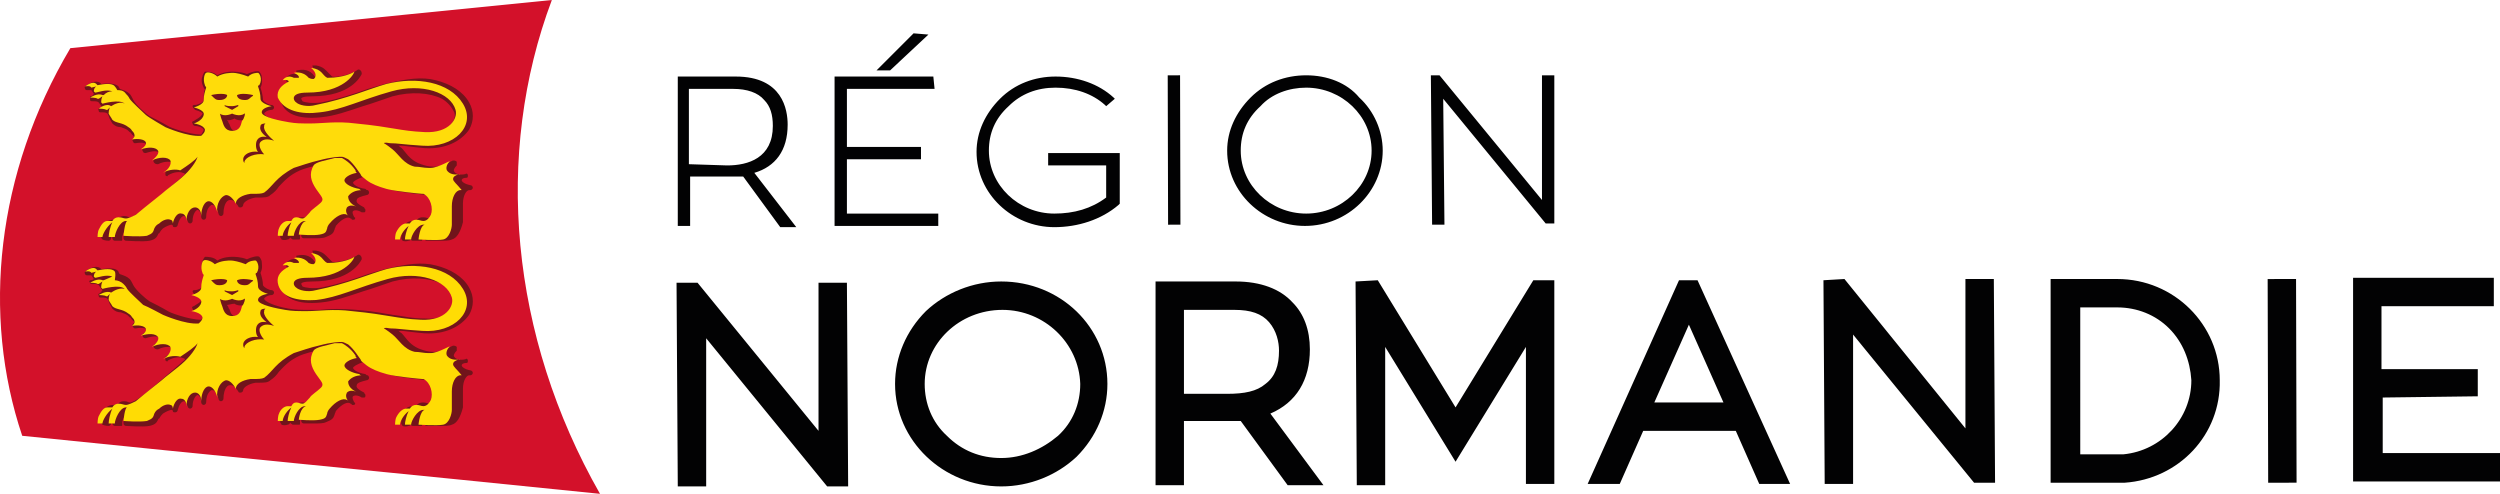 <svg xmlns="http://www.w3.org/2000/svg" viewBox="0 0 202.5 40"><path fill="#020203" d="M63.8 10.1c0-1.2-.4-3.9-4.2-3.9h-4.7v12.1h1v-4h4.3l3 4.1h1.3L61.1 14c1.7-.5 2.7-1.8 2.7-3.9zm-8 3.2V7.2h3.6c1.1 0 2 .3 2.5.9.5.5.7 1.2.7 2.1 0 2.6-2 3.2-3.7 3.2l-3.1-.1zM68.6 17.3v-4.4h6v-1h-6V7.2h7.1l-.1-1h-8v12.1H76v-1zM75.2 2.8L74 2.7l-3 3h1.1zM84.9 12.4v1h4.7V16c-1.2.9-2.6 1.3-4.2 1.3-2.9 0-5.3-2.3-5.3-5.1 0-1.4.5-2.6 1.6-3.6 1-1 2.3-1.5 3.8-1.5 1.6 0 3 .5 4 1.4l.1.1.7-.6-.1-.1c-1.2-1.1-2.9-1.7-4.7-1.7-1.7 0-3.3.6-4.5 1.8-1.2 1.2-1.9 2.7-1.9 4.3 0 3.4 2.9 6.1 6.3 6.1 1.9 0 3.8-.6 5.2-1.8l.1-.1v-4.1h-5.8zM94.585 6.101l1-.002.03 12.1-1 .002zM105.8 6.1c-1.7 0-3.3.6-4.5 1.8-1.2 1.2-1.9 2.7-1.9 4.3 0 3.4 2.9 6.1 6.3 6.1 3.5 0 6.3-2.8 6.3-6.1 0-1.6-.7-3.2-1.9-4.3-1-1.2-2.6-1.8-4.3-1.8zm0 1c2.9 0 5.3 2.3 5.3 5.1s-2.4 5.1-5.3 5.1-5.3-2.3-5.3-5.1c0-1.4.5-2.6 1.6-3.6.9-1 2.3-1.5 3.7-1.5zM125.9 6.1h-1v10.1l-8.3-10.1h-.7l.1 12.1h1L116.9 8l8.3 10.1h.7zM66.3 22.9v12l-9.8-12h-1.7l.1 16.5h2.3v-12l9.8 12h1.7l-.1-16.5zM81.1 22.8c-2.3 0-4.5.9-6.1 2.4-1.6 1.6-2.5 3.7-2.5 5.9 0 4.6 3.9 8.3 8.6 8.3 2.3 0 4.5-.9 6.1-2.4 1.6-1.6 2.5-3.7 2.5-5.9 0-4.6-3.8-8.3-8.6-8.3zm0 14.3c-1.7 0-3.2-.6-4.4-1.8-1.2-1.1-1.8-2.6-1.8-4.2 0-3.3 2.8-6 6.3-6 3.4 0 6.2 2.7 6.3 6 0 1.6-.6 3.1-1.8 4.2-1.3 1.1-2.9 1.8-4.6 1.8zM106.1 28.3c0-1.6-.5-2.9-1.4-3.8-1-1.1-2.6-1.7-4.6-1.7h-6.5v16.5h2.3v-5.2h4.6l3.8 5.2h2.9l-4.3-5.8c2.1-.9 3.2-2.7 3.2-5.2zm-10.2 3.6v-6.8h4.1c1.3 0 2.2.3 2.8 1 .6.7.8 1.6.8 2.3 0 1.2-.3 2.1-1.1 2.7-.7.6-1.7.8-3.1.8h-3.5zM124.2 22.7L117.9 33l-6.3-10.3-1.8.1.1 16.5h2.3V28.1l5.7 9.3 5.7-9.3v11.1h2.3V22.7zM136 22.7l-7.4 16.5h2.6l1.9-4.3h7.5l1.9 4.3h2.5l-7.5-16.5H136zm-2 9.9l2.8-6.3 2.8 6.3H134zM159.2 22.6v12.1l-9.8-12.1-1.7.1.1 16.5h2.3V27.1l9.8 12h1.7l-.1-16.5zM171.5 22.6h-5.4v16.5h6c4.4-.3 7.8-3.9 7.7-8.3 0-4.5-3.7-8.2-8.3-8.2zm-3 14.2V24.9h3c1.6 0 3.1.6 4.2 1.7s1.7 2.6 1.8 4.2c0 3.1-2.4 5.7-5.5 6h-3.5zM183.68 22.603l2.3-.006.042 16.5-2.3.006zM202.5 36.7H193v-4.5l7.7-.1v-2.2h-7.8v-5.1h9.1v-2.3h-11.4V39h11.9z"/><path fill="#D3112A" d="M48.6 40C33 38.4 17.4 36.9 1.8 35.3-1.5 25.5-.3 14 5.7 3.9l39-3.9c-4.7 12.5-3.4 27.2 3.9 40z"/><path fill="#71141B" d="M34.4 12c1.6.1 2.9-.5 3.6-1.5.4-.7.4-1.5 0-2.2-.5-.9-1.5-1.5-2.7-1.8-1.1-.3-2.4-.1-3.7.2-.5.1-1.1.3-1.8.5-1.1.4-2.3.8-3.8 1.1-.7.1-1.3 0-1.5-.1l-.1-.2c0-.1.2-.2.9-.2 3.1 0 3.9-1.6 4-1.8 0-.1 0-.2-.1-.3-.1-.1-.2-.1-.3 0-.6.4-1.8.6-2 .5l-.3-.3c-.2-.2-.4-.5-1-.6h-.3c0 .1.1.2.1.3.3.3.3.5.3.6 0 0 0 .3-.2 0-.4-.6-1-.6-1.4-.5-.1 0-.1 0-.1.1s.1.2.1.2c-.4-.1-.8.1-.9.3-.1.1 0 .2 0 .3l.1.1c-.5.4-.7.8-.6 1.3.2 1.2 1.4 1.7 3.3 1.5 1.1-.1 2.2-.5 3.4-.9.7-.2 1.5-.5 2.4-.8 1.5-.4 3-.3 4 .2.5.3.8.7 1 1.1.1.3 0 .6-.2.9-.2.3-.8.9-2.1.8-1.2 0-1.8-.2-2.7-.3-.7-.1-1.5-.3-2.9-.4-1.1-.1-2.2-.1-3 0h-.7c-.9 0-1.2 0-1.8-.1-1.2-.2-2-.6-2-.8 0-.1.3-.3.6-.3.1 0 .2-.1.2-.2s-.1-.2-.2-.2c-.2 0-.6-.2-.7-.4 0-.3-.1-.7-.2-1 .2-.4.1-.7.1-.9 0-.1-.1-.3-.2-.4-.1-.1-.6 0-1 .2-.5-.2-1-.2-1.2-.2-.1 0-.7 0-1.2.3-.3-.3-.8-.3-1-.3-.1.1-.2.3-.2.4-.1.2-.1.5.1.9 0 0 0 .1.1.1-.1.2-.1.5-.1.9 0 .2-.5.4-.7.4-.1 0-.2 0-.2.1s.1.2.2.3c.4.1.7.3.6.3-.1.3-.6.5-.7.6-.1 0-.2.1-.1.2 0 .1.1.2.2.2.2 0 .6.1.7.3 0 .1-.1.2-.2.4-1 0-2.6-.6-2.7-.7-.5-.3-1.3-.7-1.5-.8-.3-.2-1.1-.9-1.3-1.3-.1-.2-.2-.4-.3-.5-.2-.2-.5-.3-.8-.4 0-.1-.1-.1-.1-.2-.2-.2-.7-.3-1.4-.2l-.1-.1c-.5-.3-1.2.3-1.2.3-.1.1 0 .2 0 .2 0 .1.1.1.2.1h.3l.2.3c-.1.2-.2.2-.3.2v.3c0 .1.1.1.2.1.2 0 .4 0 .5.1l.2.3.1.1c-.1 0-.3.1-.3.1-.1 0 0 .1 0 .2s.1.1.2.1c.2 0 .4 0 .5.1l.1.2c.1.3.2.4.3.6.2.2.4.3.7.3.2.1.4.1.6.3l.1.1c.1 0 .1.1.2.2l.2.2-.1.1c-.1.1-.1.2 0 .3 0 .1.1.1.2.1.5-.1.8 0 .9.1 0 .1-.1.2-.3.3-.1.1-.1.2 0 .3 0 .1.2.1.2.1.6-.2 1-.2 1.1 0 0 .1-.1.3-.4.5-.1.1-.1.2 0 .3.1.1.2.1.3.1.6-.3 1.1-.2 1.2-.1.1.1-.2.4-.6.7V14.2c.1.1.2.1.2 0 .5-.3 1-.3 1.2-.2.1 0 .2.1.2.1l-.1.1c-2.8 2.4-3.5 3.1-4.3 3.4h-.1c-.1 0-.2-.1-.4-.1s-.4 0-.6.3h-.3c-.3 0-.7.1-.9.7-.1.3-.1.7-.1.7 0 .1 0 .1.1.2 0 0 .2.1.5.1.1 0 .2-.1.2-.2s0-.1.1-.2v.2c0 .1.1.2.2.2h.5c.1 0 .1 0 .1-.1v-.2c0-.1.1-.4.3-.6-.2.3-.2.6-.2.7 0 .1.1.2.2.2s1.4.1 1.9 0 .6-.3.7-.5c0 0 0-.1.1-.1.1-.2.2-.3.3-.4.3-.2.6-.3.7-.3.1 0 .1.1.1.1 0 .1.1.1.2.1s.2-.1.2-.2c.1-.4.3-.7.5-.7.1 0 .2.2.3.4 0 .1.1.2.2.2s.2-.1.2-.2c0-.6.3-.9.4-.9.1 0 .3.2.3.6 0 .1.1.2.2.2s.2-.1.2-.2c0-.4.1-.7.3-.9.1-.1.1-.1.2-.1.2 0 .4.3.5.7 0 .1.1.2.2.2s.2-.1.2-.2c0-.4.1-.8.3-1 .1-.1.2-.1.3-.1.2 0 .4.2.6.5 0 .1.1.1.2.1s.2-.1.2-.2c0-.2.4-.5 1-.6h.2c.5 0 .8 0 1-.2.3-.2.5-.4.7-.7.4-.4.8-.9 1.7-1.3.2-.1 1.2-.4 1.8-.5-.2.1-.3.2-.4.3-.4.7-.3 1.4.3 2.1l.1.1c.4.5.4.6.3.7-.2.2-.4.4-.6.5-.1.1-.2.2-.3.2l-.2.2-.3.3h-.1c-.1 0-.2-.1-.4-.1-.1 0-.4 0-.6.3h-.2c-.3 0-.6.1-.9.6-.1.3-.1.6-.1.7 0 .1.1.1.1.2 0 0 .2.1.5 0 .1 0 .2-.1.2-.2 0 .1.1.1.2.2h.5c.1 0 .1 0 .1-.1v-.2c0-.1.1-.3.2-.5-.1.2-.1.5-.1.5 0 .1.1.2.2.2h.9c.3 0 .7 0 .9-.1.5-.2.6-.3.7-.6 0-.1.1-.2.1-.3.5-.6 1-.8 1.2-.6 0 0 .1 0 .1.1h.2c.1-.1.1-.2 0-.2-.1-.2-.2-.4-.1-.5.1-.1.4-.1.7.1h.2c.1 0 .1-.1.1-.2s-.1-.1-.1-.2c-.4-.2-.7-.4-.6-.6 0-.2.4-.3.8-.4.1 0 .2-.1.2-.2s-.1-.2-.1-.2c-.1 0-.1 0-.2-.1-.7-.1-1-.4-1-.5 0-.1.3-.3.9-.5.1 0 .6.3.7.4.5.3 1 .5 1.6.7.7.2 2.8.4 3 .4.5.3.7 1 .5 1.4-.1.2-.3.5-.4.5h-.1c-.1 0-.3-.1-.5-.1s-.4 0-.6.3h-.2c-.4 0-.7.1-.9.7-.1.3-.1.6-.1.7 0 .1.1.1.1.2 0 0 .2.1.5 0 .1 0 .2-.1.2-.1 0 .1.1.1.2.1h.6c.1 0 .1 0 .1-.1v-.2c0-.1.1-.4.3-.6-.1.3-.1.6-.1.7v.1l.1.1h1.1c.4 0 .8 0 1-.1.4-.1.7-.6.9-1.4v-.3-1.2c0-.7.3-1.1.5-1.1h.1c.1 0 .2-.1.2-.2s-.1-.2-.2-.2c-.5-.1-.7-.3-.7-.4 0-.1.1-.2.4-.2.1 0 .1-.1.1-.2s-.1-.2-.2-.1c-.4.1-.8 0-.9-.2-.1-.1 0-.3.2-.5v-.1-.2c-.1-.1-.2-.1-.3-.1-.1 0-.8.5-1.4.5h-.2c-.4 0-.7-.1-1-.2-.6-.2-1-.6-1.3-1-.1-.1-.2-.3-.4-.4-.1-.1-.1-.1-.2-.1h.3c.2 0 .8.1 1.9.2zM19 9.6c.1.1.4.2.8.1 0 .1-.1.1-.1.2s-.1.1-.1.2c-.1.3-.2.5-.5.5s-.4-.2-.5-.5c0-.1-.1-.1-.1-.2s-.1-.1-.1-.2c.1.1.4 0 .6-.1z"/><g fill="#FFDC0A"><path d="M36.7 14.5c0-.2.2-.3.5-.4h.1c-.5.1-.9 0-1.1-.3-.1-.2 0-.5.2-.7s-.9.5-1.5.5h-.2c-.4 0-.7-.1-1.1-.1-.9-.2-1.3-1-1.8-1.4-.5-.4-.7-.5-.7-.5s0-.1.5 0c.6 0 1 .1 2.6.2 2.6.2 4.4-1.6 3.3-3.4-1.1-1.8-3.8-2.2-6.2-1.6-1.4.4-3.2 1.2-5.7 1.7-.7.2-1.4 0-1.6-.2-.2-.1-.6-.8.9-.8 2.9 0 3.8-1.5 3.8-1.7-.1.1-.9.5-2.1.5h-.1c-.4-.2-.4-.7-1.3-.8.5.4.4.8.2.9-.1 0-.2 0-.4-.1-.5-.6-1.2-.4-1.2-.4s.5.2.4.4H24h-.2c-.6-.3-.9.2-.9.2s.4-.1.5.1c-.6.3-1 .7-.9 1.3.5 1.1 1.9 1.4 3.4 1.2 1.8-.2 3.3-1 5.8-1.7s4.8.1 5.2 1.5c.2.7-.5 1.9-2.5 1.8-2.1-.1-2.5-.4-5.6-.7-1.5-.2-2.7 0-3.6 0-.9 0-1.2 0-1.8-.1-.6-.1-2.2-.4-2.2-.8s.8-.5.8-.5-.9-.2-.9-.6c0-.4-.1-.7-.2-1 0 0 0-.1.1-.1.3-.5 0-1-.1-1s-.5 0-.8.3c-.5-.2-1-.3-1.2-.3-.2 0-.8 0-1.3.3-.3-.3-.8-.4-.9-.3-.1 0-.3.5-.1 1 0 .1.1.1.1.2-.1.3-.2.6-.2 1s-.8.6-.8.6.9.2.8.6c-.1.5-.8.7-.8.7s.8.1.9.5c0 .2-.1.3-.3.5-1.1.1-2.9-.7-2.9-.7s-1.4-.8-1.6-1c-.3-.3-1.1-1-1.3-1.3-.1-.2-.2-.3-.3-.4-.2-.3-.5-.3-.7-.3-.1-.2-.2-.3-.2-.3-.2-.3-.9-.2-1.4-.1l-.1-.1c-.3-.3-.9.2-.9.2s.4-.1.5.1l.4-.1s-.2.1-.2.4l.1.1c.2 0 .9-.3 1.4-.1-.3 0-.5.1-.7.3h-.1c-.4-.2-1 .2-1 .2s.5 0 .6.1H8l.3-.2s-.1.2-.1.4v.1l.1.1s1.4-.4 1.8 0c-.3-.2-.8 0-1.1.2-.4-.3-1 .2-1 .2s.5 0 .6.1h.1l.2-.2s-.1.2-.1.5c.1.2.2.3.3.5.3.3.8.2 1.3.6 0 0 .2.1.3.3.1.1.2.2.2.4 0 .1-.1.2-.2.3.5-.1 1 0 1.1.2.1.2-.1.4-.4.6.6-.2 1.2-.2 1.4.1.1.2-.1.5-.5.8.6-.3 1.3-.3 1.5 0 .1.3-.1.7-.6 1 .5-.3 1.1-.3 1.4-.2.6-.4 1.2-.8 1.4-1.1-.1.4-.6 1.1-1.3 1.7-.2.2-1.4 1.1-1.6 1.3-1 .8-2 1.6-2.1 1.7-.2.1-.6.3-.8.3-.2 0-.3-.1-.6-.1-.2 0-.4.1-.5.3h-.4c-.3 0-.5.3-.7.7-.1.2-.1.6-.1.6h.4c0-.2.3-.8.8-1.2-.2.4-.3 1-.3 1.2h.5c0-.3.4-1.3.9-1.3h.1c-.2.1-.3 1.2-.3 1.2s1.3.1 1.9 0c.5-.2.5-.3.6-.6.1-.2.2-.3.4-.4.3-.3.7-.4.9-.3.1 0 .2.1.2.3.1-.5.4-.9.7-.8.2 0 .4.2.4.6 0-.6.3-1.1.7-1.1.3 0 .5.3.5.7 0-.7.3-1.2.6-1.2s.6.4.7.9c-.1-.7.3-1.3.7-1.4.3 0 .6.3.8.7 0-.4.5-.7 1.2-.8h.2c.4 0 .7 0 .9-.1.7-.5.9-1.2 2.4-2 .3-.1 1.5-.5 2-.6 1.1-.3 1.7-.3 1.9-.3.1 0 .3.1.5.2.5.4.9 1.1 1 1.2.1.2 0 .1.5.5.4.3.9.5 1.6.7.7.2 2.8.4 2.9.4h.1c.6.3.8 1.2.6 1.7-.1.2-.3.5-.6.5-.2 0-.3-.1-.6-.1-.2 0-.4.1-.5.3h-.3c-.3 0-.6.3-.8.7-.1.2-.1.6-.1.6h.4c0-.2.2-.7.7-1.1-.2.4-.3.9-.3 1.1h.5c0-.3.5-1.2 1-1.2h.1c-.4.1-.5 1.2-.5 1.2s1.5.1 2 0 .7-.9.7-1.2v-.3-1.2c0-.7.3-1.3.7-1.3h.1c-.4-.5-.7-.7-.7-.9zm-17-6.9c.4 0 .8.1.8.1 0 .1-.1.1-.2.2-.2.2-.3.2-.5.2-.4 0-.6-.2-.6-.4 0 0 .2-.1.5-.1zm-.9 1c.2 0 .5-.1.5-.1v.1l-.5.3-.6-.3v-.1c.1.1.5.1.6.1zm-1.5-.7l-.2-.2s.4-.1.8-.1.5.1.5.1c0 .2-.2.4-.6.4-.2 0-.3 0-.5-.2zm1.5 2.7c-.6 0-.7-.5-.8-.8-.1-.2-.2-.7-.2-.6.4.3 1 0 1 0s.6.3 1 0c.1-.1 0 .4-.2.6-.1.4-.2.8-.8.8zm2.3.9c-.2.2 0 .7.3 1-.7-.1-1.5.2-1.6.6v.1c-.1-.1-.1-.2-.1-.3 0-.4.6-.7 1.2-.6-.2-.2-.2-.7-.1-.9.1-.2.3-.4.8-.3-.4-.3-.6-.6-.5-.9 0-.2.4-.2.4-.2-.1.1-.1.1-.1.2-.1.3.3.8.8 1.2-.6-.2-.9-.1-1.1.1z"/><path d="M29.3 15.4c-.1 0-.1 0-.2-.1-.6-.1-1.2-.4-1.2-.7 0-.2.4-.5 1-.6-.1-.1-.1-.1-.1-.2-.4-.6-.9-.9-1.1-1h-.6c-.7.2-1.5.3-1.7.6-.4.7-.2 1.3.2 1.9.4.6.7.8.4 1.1-.3.3-.8.6-.9.8-.2.2-.4.5-.6.5-.2 0-.3-.1-.5-.1s-.3.1-.4.3h-.3c-.3 0-.6.3-.7.6-.1.2-.1.6-.1.6h.4c0-.2.2-.7.7-1.1-.2.4-.3.9-.3 1.1h.5c0-.3.4-1.2.9-1.2h.1c-.5.1-.6 1.1-.6 1.1s1.2.1 1.7 0 .5-.2.6-.5c0-.1.1-.3.2-.4.5-.6 1.1-.9 1.4-.7 0 0 .1 0 .1.1-.2-.3-.2-.5-.1-.7.2-.2.5-.2.9 0-.5-.2-.8-.5-.8-.9.2-.3.6-.5 1.1-.5z"/></g><path fill="#71141B" d="M34.4 27c1.6.1 2.9-.5 3.6-1.5.4-.7.4-1.5 0-2.2-.5-.9-1.5-1.5-2.7-1.8-1.1-.3-2.4-.1-3.7.2-.5.1-1.1.3-1.8.5-1.1.4-2.3.8-3.8 1.1-.7.1-1.3 0-1.5-.1l-.1-.2c0-.1.2-.2.9-.2 3.1 0 3.9-1.6 4-1.8 0-.1 0-.2-.1-.3-.1-.1-.2-.1-.3 0-.6.4-1.8.6-2 .5l-.3-.3c-.2-.2-.4-.5-1-.6h-.3c0 .1.1.2.1.3.3.3.3.5.3.6 0 0 0 .3-.2 0-.4-.6-1-.6-1.4-.5-.1 0-.1 0-.1.1s.1.2.1.2c-.4-.1-.8.1-.9.3-.1.1 0 .2 0 .3l.1.1c-.5.4-.7.8-.6 1.3.2 1.2 1.4 1.7 3.3 1.5 1.1-.1 2.2-.5 3.4-.9.7-.2 1.5-.5 2.4-.8 1.5-.4 3-.3 4 .2.5.3.8.7 1 1.1.1.3 0 .6-.2.9-.2.3-.8.9-2.1.8-1.2 0-1.8-.2-2.7-.3-.7-.1-1.5-.3-2.9-.4-1.1-.1-2.2-.1-3 0h-.7c-.9 0-1.2 0-1.8-.1-1.2-.2-2-.6-2-.8 0-.1.3-.3.6-.3.1 0 .2-.1.2-.2s-.1-.2-.2-.2c-.2 0-.6-.2-.7-.4 0-.3-.1-.7-.2-1 .2-.4.1-.7.1-.9 0-.1-.1-.3-.2-.4-.1-.1-.6 0-1 .2-.5-.2-1-.2-1.2-.2-.1 0-.7 0-1.2.3-.3-.3-.8-.3-1-.3-.1.1-.2.3-.2.4-.1.2-.1.5.1.9 0 0 0 .1.1.1-.1.2-.1.5-.1.9 0 .2-.5.4-.7.4-.1 0-.2 0-.2.1s.1.2.2.3c.4.1.7.3.6.3-.1.3-.6.5-.7.6-.1 0-.2.1-.1.2 0 .1.1.2.2.2.2 0 .6.1.7.3 0 .1-.1.2-.2.4-1 0-2.6-.6-2.7-.7-.5-.3-1.3-.7-1.5-.8-.3-.2-1.1-.9-1.3-1.3-.1-.2-.2-.4-.3-.5-.2-.2-.5-.3-.8-.4-.1-.1-.1-.2-.1-.2-.2-.3-.7-.3-1.4-.2l-.1-.1c-.5-.3-1.2.3-1.2.3-.1.1 0 .2 0 .2 0 .1.1.1.2.1h.3l.2.3c-.1.1-.3.1-.3.1-.1.1-.1.1 0 .2 0 .1.1.1.2.1.2 0 .4 0 .5.1l.2.3.1.1c-.1.2-.3.3-.3.3-.1 0 0 .1 0 .2s.1.1.2.1c.2 0 .4 0 .5.1l.1.2c.1.3.2.4.3.6.2.2.4.3.7.3.2.1.4.1.6.3l.1.1c.1 0 .1.1.2.2l.2.2-.1.1c-.1.1-.1.2 0 .3 0 .1.1.1.2.1.5-.1.8 0 .9.1 0 .1-.1.2-.3.3-.1.1-.1.2 0 .3 0 .1.2.1.2.1.6-.2 1-.2 1.1 0 0 .1-.1.3-.4.5-.1.1-.1.2 0 .3.1.1.2.1.3.1.6-.3 1.1-.2 1.2-.1.1.1-.2.4-.6.7V29.2c.1.1.2.1.2 0 .5-.3 1-.3 1.2-.2.1 0 .2.1.2.1l-.1.1c-2.8 2.4-3.5 3.1-4.3 3.4h-.1c-.1 0-.2-.1-.4-.1s-.4 0-.6.3h-.3c-.3 0-.7.1-.9.7-.1.3-.1.7-.1.7 0 .1 0 .1.1.2 0 0 .2.1.5.1.1 0 .2-.1.2-.2s0-.1.1-.2v.2c0 .1.1.2.2.2h.5c.1 0 .1 0 .1-.1v-.2c0-.1.1-.4.3-.6-.2.3-.2.6-.2.7 0 .1.1.2.2.2s1.4.1 1.9 0 .6-.3.7-.5c0 0 0-.1.1-.1.1-.2.2-.3.3-.4.3-.2.6-.3.7-.3.1 0 .1.1.1.1 0 .1.1.1.2.1s.2-.1.2-.2c.1-.4.3-.7.5-.7.1 0 .2.2.3.4 0 .1.1.2.2.2s.2-.1.2-.2c0-.6.3-.9.4-.9.1 0 .3.2.3.6 0 .1.1.2.2.2s.2-.1.2-.2c0-.4.1-.7.3-.9.1-.1.1-.1.2-.1.2 0 .4.3.5.7 0 .1.1.2.2.2s.2-.1.2-.2c0-.4.1-.8.3-1 .1-.1.2-.1.3-.1.2 0 .4.2.6.5 0 .1.1.1.2.1s.2-.1.2-.2c0-.2.4-.5 1-.6h.2c.5 0 .8 0 1-.2.3-.2.5-.4.7-.7.4-.4.8-.9 1.7-1.3.2-.1 1.2-.4 1.8-.5-.2.1-.3.2-.4.3-.4.7-.3 1.4.3 2.1l.1.1c.4.5.4.6.3.7-.2.2-.4.4-.6.5-.1.1-.2.2-.3.2l-.2.2-.3.3h-.1c-.1 0-.2-.1-.4-.1-.1 0-.4 0-.6.3h-.2c-.3 0-.6.1-.9.6-.1.3-.1.6-.1.7 0 .1.1.1.1.2 0 0 .2.1.5 0 .1 0 .2-.1.2-.2 0 .1.1.1.2.2h.5c.1 0 .1 0 .1-.1v-.2c0-.1.1-.3.2-.5-.1.2-.1.5-.1.5 0 .1.1.2.2.2h.9c.3 0 .7 0 .9-.1.5-.2.6-.3.7-.6 0-.1.1-.2.1-.3.5-.6 1-.8 1.2-.6 0 0 .1 0 .1.1h.2c.1-.1.1-.2 0-.2-.1-.2-.2-.4-.1-.5.1-.1.4-.1.7.1h.2c.1 0 .1-.1.1-.2s-.1-.1-.1-.2c-.4-.2-.7-.4-.6-.6 0-.2.4-.3.8-.4.1 0 .2-.1.2-.2s-.1-.2-.1-.2c-.1 0-.1 0-.2-.1-.7-.1-1-.4-1-.5 0-.1.3-.3.9-.5.1 0 .6.3.7.4.5.3 1 .5 1.6.7.7.2 2.8.4 3 .4.5.3.7 1 .5 1.4-.1.2-.3.5-.4.5h-.1c-.1 0-.3-.1-.5-.1s-.4 0-.6.3h-.2c-.4 0-.7.1-.9.7-.1.3-.1.6-.1.7 0 .1.1.1.1.2 0 0 .2.1.5 0 .1 0 .2-.1.2-.1 0 .1.1.1.2.1h.6c.1 0 .1 0 .1-.1v-.2c0-.1.1-.4.3-.6-.1.3-.1.6-.1.7v.1l.1.1h1.1c.4 0 .8 0 1-.1.4-.1.7-.6.9-1.4v-.3-1.2c0-.7.3-1.1.5-1.1h.1c.1 0 .2-.1.2-.2s-.1-.2-.2-.2c-.5-.1-.7-.3-.7-.4 0-.1.1-.2.4-.2.1 0 .1-.1.1-.2s-.1-.2-.2-.1c-.4.1-.8 0-.9-.2-.1-.1 0-.3.2-.5v-.1-.2c-.1-.1-.2-.1-.3-.1-.1 0-.8.5-1.4.5h-.2c-.4 0-.7-.1-1-.2-.6-.2-1-.6-1.3-1-.1-.1-.2-.3-.4-.4-.1-.1-.1-.1-.2-.1h.3c.2 0 .8.1 1.9.2zM19 24.6c.1.1.4.2.8.1 0 .1-.1.1-.1.2s-.1.1-.1.2c-.1.3-.2.5-.5.5s-.4-.2-.5-.5c0-.1-.1-.1-.1-.2s-.1-.1-.1-.2c.1 0 .4-.1.6-.1z"/><path fill="#FFDC04" d="M36.7 29.5c0-.2.2-.3.5-.4h.1c-.5.1-.9 0-1.1-.3-.1-.2 0-.5.2-.7s-.9.5-1.5.5h-.2c-.4 0-.7-.1-1.1-.1-.9-.2-1.3-1-1.8-1.4-.5-.4-.7-.5-.7-.5s0-.1.5 0c.6 0 1 .1 2.6.2 2.6.2 4.4-1.6 3.3-3.4-1.1-1.8-3.8-2.2-6.2-1.6-1.4.4-3.2 1.2-5.7 1.7-.7.2-1.4 0-1.6-.2-.2-.1-.6-.8.9-.8 2.9 0 3.8-1.5 3.8-1.7-.1.1-.9.5-2.1.5h-.1c-.4-.2-.4-.7-1.3-.8.5.4.4.8.2.9-.1 0-.2 0-.4-.1-.5-.6-1.2-.4-1.2-.4s.5.2.4.4H24h-.2c-.6-.3-.9.2-.9.2s.4-.1.5.1c-.6.3-1 .7-.9 1.3.2 1.2 1.6 1.5 3.1 1.4 1.8-.2 3.3-1 5.8-1.7s4.8.1 5.2 1.5c.2.7-.5 1.9-2.5 1.8-2.1-.1-2.5-.4-5.6-.7-1.5-.2-2.7 0-3.6 0-.9 0-1.2 0-1.8-.1-.6-.1-2.2-.4-2.2-.8s.8-.5.8-.5-.8-.2-.8-.6c0-.4-.1-.7-.2-1 0 0 0-.1.1-.1.3-.5 0-1-.1-1s-.5 0-.8.3c-.5-.2-1-.3-1.2-.3-.2 0-.8 0-1.3.3-.3-.3-.8-.4-.9-.3-.1 0-.3.5-.1 1 0 .1.1.1.1.2-.1.3-.2.6-.2 1s-.8.6-.8.6.9.2.8.6c-.1.5-.8.7-.8.7s.8.1.9.5c0 .2-.1.3-.3.5-1.1.1-2.9-.7-2.9-.7s-1.3-.7-1.6-.8c-.3-.3-1.1-1-1.3-1.3-.1-.2-.2-.3-.3-.4-.2-.2-.5-.3-.7-.3.1-.6 0-.7 0-.7-.2-.3-.9-.2-1.4-.1l-.1-.1c-.3-.3-.9.2-.9.2s.4-.1.5.1l.4-.1s-.2.1-.2.4l.1.1c.2 0 .9-.3 1.4-.1-.2.1-.5.2-.7.3h-.1c-.4-.2-1 .2-1 .2s.5 0 .6.1H8l.3-.2s-.1.2-.1.4v.1l.1.1s1.4-.4 1.8 0c-.4-.1-.8.1-1.1.3-.4-.2-1 .2-1 .2s.5 0 .6.1h.1l.2-.2s-.1.2-.1.5c.1.2.2.3.3.5.3.3.8.2 1.3.6 0 0 .2.1.3.3.1.1.2.2.2.4 0 .1-.1.2-.2.3.5-.1 1 0 1.1.2.1.2-.1.4-.4.6.6-.2 1.2-.2 1.4.1.1.2-.1.5-.5.8.6-.3 1.3-.3 1.5 0 .1.3-.1.7-.6 1 .5-.3 1.1-.3 1.4-.2.6-.4 1.2-.8 1.4-1.1-.1.4-.6 1.1-1.3 1.7-.2.2-1.4 1.1-1.6 1.3-1 .8-2 1.6-2.1 1.7-.2.1-.6.3-.8.3-.2 0-.3-.1-.6-.1-.2 0-.4.1-.5.3h-.4c-.3 0-.5.3-.7.7-.1.2-.1.6-.1.6h.4c0-.2.3-.8.8-1.2-.2.4-.3 1-.3 1.2h.5c0-.3.4-1.3.9-1.3h.1c-.2 0-.3 1.1-.3 1.1s1.3.1 1.9 0c.5-.2.5-.3.6-.6.1-.2.2-.3.4-.4.3-.3.7-.4.9-.3.1 0 .2.1.2.3.1-.5.4-.9.7-.8.2 0 .4.2.4.6 0-.6.3-1.1.7-1.1.3 0 .5.3.5.7 0-.7.3-1.2.6-1.2s.6.4.7.9c-.1-.7.3-1.3.7-1.4.3 0 .6.3.8.7 0-.4.5-.7 1.2-.8h.2c.4 0 .7 0 .9-.1.7-.5.9-1.2 2.4-2 .3-.1 1.5-.5 2-.6 1.1-.3 1.7-.3 1.9-.3.1 0 .3.1.5.2.5.4.9 1.1 1 1.2.1.2 0 .1.5.5.4.3.9.5 1.6.7.7.2 2.8.4 2.9.4h.1c.6.3.8 1.2.6 1.7-.1.2-.3.5-.6.5-.2 0-.3-.1-.6-.1-.2 0-.4.1-.5.3h-.3c-.3 0-.6.3-.8.7-.1.2-.1.6-.1.6h.4c0-.2.2-.7.7-1.1-.2.4-.3.9-.3 1.1h.5c0-.3.5-1.2 1-1.2h.1c-.4.1-.5 1.2-.5 1.2s1.5.1 2 0 .7-.9.7-1.2v-.3-1.2c0-.7.3-1.3.7-1.3h.1c-.4-.5-.7-.7-.7-.9zm-17-6.9c.4 0 .8.1.8.1 0 .1-.1.1-.2.2-.2.2-.3.2-.5.2-.4 0-.6-.2-.6-.4 0 0 .2-.1.5-.1zm-.9 1c.2 0 .5-.1.5-.1v.1l-.5.3-.6-.3v-.1c.1.1.5.1.6.1zm-1.5-.7l-.2-.2s.4-.1.8-.1.5.1.5.1c0 .2-.2.4-.6.4-.2 0-.3 0-.5-.2zm1.5 2.7c-.6 0-.7-.5-.8-.8-.1-.2-.2-.7-.2-.6.4.3 1 0 1 0s.6.3 1 0c.1-.1 0 .4-.2.6-.1.4-.2.8-.8.8zm2.3.9c-.2.2 0 .7.3 1-.7-.1-1.5.2-1.6.6v.1c-.1-.1-.1-.2-.1-.3 0-.4.6-.7 1.2-.6-.2-.2-.2-.7-.1-.9.1-.2.3-.4.8-.3-.4-.3-.6-.6-.5-.9 0-.2.4-.2.4-.2-.1.1-.1.1-.1.2-.1.3.3.8.8 1.2-.6-.2-.9-.1-1.1.1z"/><path fill="#FFDC0A" d="M29.3 30.4c-.1 0-.1 0-.2-.1-.6-.1-1.2-.4-1.2-.7 0-.2.4-.5 1-.6-.1-.1-.1-.1-.1-.2-.4-.6-.9-.9-1.1-1h-.6c-.7.2-1.5.3-1.7.6-.4.7-.2 1.3.2 1.9.4.6.7.8.4 1.1-.3.3-.8.6-.9.8-.2.2-.4.5-.6.5-.2 0-.3-.1-.5-.1s-.3.1-.4.3h-.3c-.3 0-.6.3-.7.6-.1.2-.1.6-.1.6h.4c0-.2.2-.7.7-1.1-.2.4-.3.9-.3 1.1h.5c0-.3.4-1.2.9-1.2h.1c-.5.1-.6 1.1-.6 1.1s1.2.1 1.7 0 .5-.2.6-.5c0-.1.1-.3.2-.4.5-.6 1.1-.9 1.4-.7 0 0 .1 0 .1.1-.2-.3-.2-.5-.1-.7.2-.2.5-.2.9 0-.5-.2-.8-.5-.8-.9.2-.3.6-.5 1.1-.5z"/></svg>